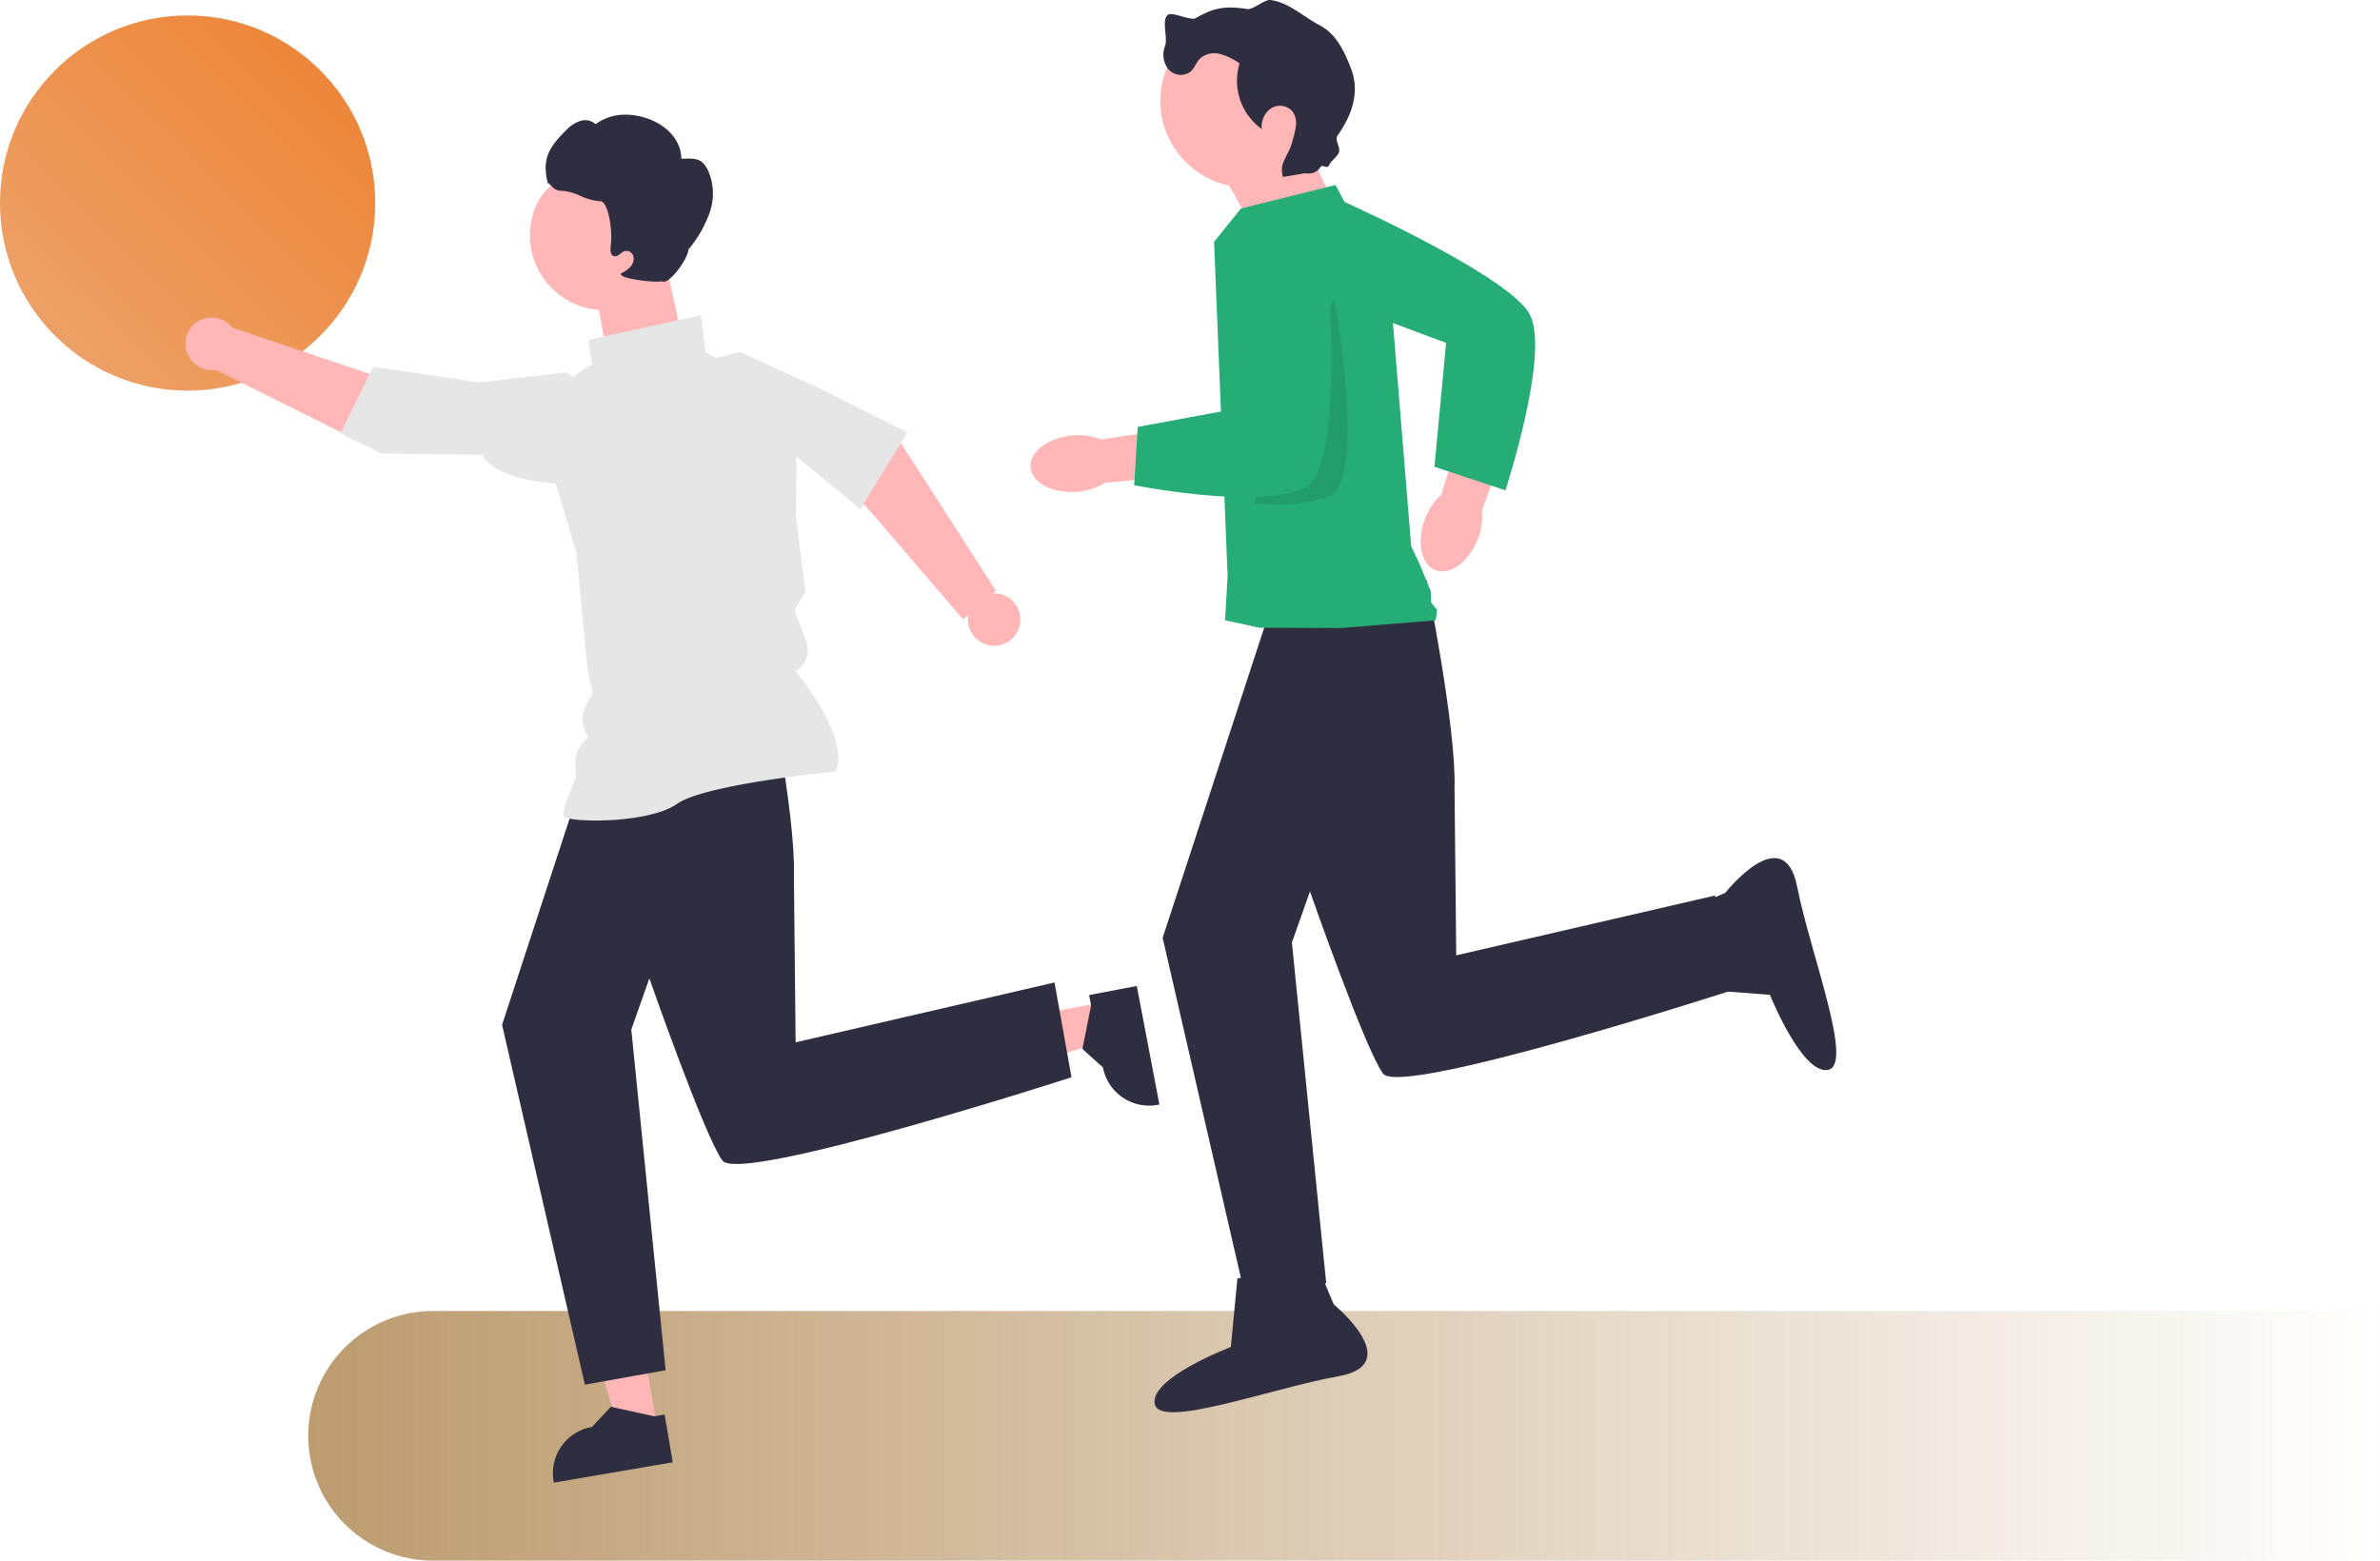 <svg xmlns="http://www.w3.org/2000/svg" xmlns:xlink="http://www.w3.org/1999/xlink" width="464.433" height="304.598" viewBox="0 0 464.433 304.598">
  <defs>
    <linearGradient id="linear-gradient" x1="0.146" y1="0.854" x2="0.854" y2="0.146" gradientUnits="objectBoundingBox">
      <stop offset="0" stop-color="#b1cdeb"/>
      <stop offset="0" stop-color="#eda066"/>
      <stop offset="1" stop-color="#ed863a"/>
    </linearGradient>
    <linearGradient id="linear-gradient-2" y1="0.5" x2="1" y2="0.5" gradientUnits="objectBoundingBox">
      <stop offset="0" stop-color="#b1cdeb"/>
      <stop offset="0" stop-color="#bc9b6f"/>
      <stop offset="1" stop-color="#bc9b6f" stop-opacity="0"/>
    </linearGradient>
  </defs>
  <g id="img02" transform="translate(232.216 152.299)">
    <g id="グループ_17825" data-name="グループ 17825" transform="translate(-232.216 -152.299)">
      <g id="グループ_17822" data-name="グループ 17822" transform="translate(0 3.019)">
        <circle id="楕円形_1816" data-name="楕円形 1816" cx="36.612" cy="36.612" r="36.612" fill="url(#linear-gradient)"/>
      </g>
      <path id="長方形_24117" data-name="長方形 24117" d="M24.362,0H404.281a0,0,0,0,1,0,0V48.723a0,0,0,0,1,0,0H24.362A24.362,24.362,0,0,1,0,24.362v0A24.362,24.362,0,0,1,24.362,0Z" transform="translate(60.151 255.875)" fill="url(#linear-gradient-2)"/>
      <g id="グループ_17823" data-name="グループ 17823" transform="translate(36.18 22.387)">
        <path id="パス_57090" data-name="パス 57090" d="M229.775,217.755l1.367,7.174-27.02,8.688L202.1,223.029Z" transform="translate(-50.73 -44.549)" fill="#ffb6b6"/>
        <path id="パス_57091" data-name="パス 57091" d="M228.192,216.224l.385,2.019-1.7,8.494,4.011,3.615h0a9.166,9.166,0,0,0,10.72,7.287l.293-.055-4.409-23.132Z" transform="translate(-51.838 -44.401)" fill="#2f2e41"/>
        <path id="パス_57092" data-name="パス 57092" d="M139.307,303.5l-7.2,1.231-8.177-27.18,10.624-1.818Z" transform="translate(-47.232 -47.143)" fill="#ffb6b6"/>
        <path id="パス_57093" data-name="パス 57093" d="M140.507,301.942l-2.026.347-8.461-1.864-3.689,3.942h0a9.167,9.167,0,0,0-7.488,10.581l.051.293L142.1,311.27Z" transform="translate(-46.998 -48.248)" fill="#2f2e41"/>
        <path id="パス_57094" data-name="パス 57094" d="M129.358,142.056,159.8,148.95s5.864,28.911,5.479,40.609l.334,32.651,50.522-11.68,3.313,18.5s-64.655,20.9-68.117,16.258-14.26-35.554-14.26-35.554l-3.525,9.98,6.7,66.493-15.762,2.823L108.33,218.79l20.31-62.039.718-14.695Z" transform="translate(-46.534 -41.162)" fill="#2f2e41"/>
        <path id="パス_57095" data-name="パス 57095" d="M141.8,69.936l2.388,10.985L129.862,85.7,127.952,75.19Z" transform="translate(-47.412 -37.935)" fill="#ffb6b6"/>
        <path id="パス_57096" data-name="パス 57096" d="M103.688,104.229l-21.625.026L49.175,87.845l2.755-8.3,28.5,9.616s17.314.119,24.064,3.515Z" transform="translate(-43.887 -38.365)" fill="#ffb6b6"/>
        <ellipse id="楕円形_1817" data-name="楕円形 1817" cx="5.117" cy="5.117" rx="5.117" ry="5.117" transform="translate(0 39.6)" fill="#ffb6b6"/>
        <path id="パス_57097" data-name="パス 57097" d="M173.819,166.467l.049-.119c2.615-6.348-6.5-17.8-7.853-19.456h0a4.839,4.839,0,0,0,2.064-5.836l-1.172-3.1-1.173-3.032,2.186-3.513-.01-.072-1.826-14.527.1-9.972a20.854,20.854,0,0,0-10.917-18.473l-6.826-3.741-.907-7.211-21.967,4.792.756,4.831a16.026,16.026,0,0,0-8.4,18.849l5.3,17.844,2.225,23.295,1,4.068-1.267,2.3a5.891,5.891,0,0,0-.176,5.388l.5,1.051h0a6.039,6.039,0,0,0-2.471,4.993l.074,2.91c-.354.8-2.684,6.095-2.384,7.312.046.182.227.325.573.448,2.716.965,16.4.924,21.567-2.714,5.5-3.873,30.577-6.282,30.829-6.306Z" transform="translate(-46.934 -38.27)" fill="#e6e6e6"/>
        <path id="パス_57098" data-name="パス 57098" d="M133.853,49.83c7.532,2.9,11.286,8.494,8.385,16.026A14.615,14.615,0,0,1,114.962,55.35C117.863,47.817,126.321,46.929,133.853,49.83Z" transform="translate(-46.787 -36.966)" fill="#ffb6b6"/>
        <path id="パス_57099" data-name="パス 57099" d="M169.806,91.086,187.867,101.8l19.3,30.02-6.42,5.562-19.011-22.171s-14.392-8.694-18.339-14.878Z" transform="translate(-48.998 -38.881)" fill="#ffb6b6"/>
        <ellipse id="楕円形_1818" data-name="楕円形 1818" cx="5.117" cy="5.117" rx="5.117" ry="5.117" transform="translate(152.702 93.409)" fill="#ffb6b6"/>
        <path id="パス_57100" data-name="パス 57100" d="M171.221,91.805l-14.9-6.868-8.449,1.972a9.13,9.13,0,0,0-6.792,6.839h0a9.111,9.111,0,0,0,6.31,10.719c6.717,1.978,15.484,3.632,19.1.272l.036-.034,13.155,10.883,9.208-14.97Z" transform="translate(-47.989 -38.606)" fill="#e6e6e6"/>
        <path id="パス_57101" data-name="パス 57101" d="M148.952,47.389c-1.2-2.507-2.462-2.444-5.241-2.356-.1-5.345-5.87-8.695-11.216-8.6a9.676,9.676,0,0,0-5.52,1.856,3.01,3.01,0,0,0-2.883-.663,6.208,6.208,0,0,0-2.615,1.6c-3.689,3.568-5.117,6.01-3.717,10.947-.18-1.252.711,1.1,2.333,1.09a10.608,10.608,0,0,1,3.931,1.021,10.93,10.93,0,0,0,3.928,1.043c1.362.011,2.446,5.32,1.969,8.9-.091.678-.061,1.569.585,1.8.795.281,1.411-.787,2.229-1a1.452,1.452,0,0,1,1.646,1.164,2.362,2.362,0,0,1-.715,2.044A6.993,6.993,0,0,1,131.8,67.49l.288.307c.543.742,6.97,1.509,7.8,1.118,1.109,1.015,5.03-4.034,5.22-6.193a23.348,23.348,0,0,0,4.133-7.194A11.153,11.153,0,0,0,148.952,47.389Z" transform="translate(-46.932 -36.436)" fill="#2f2e41"/>
        <path id="パス_57102" data-name="パス 57102" d="M102.515,90.992,81.7,87.945l-6.428,13.034,8.124,3.9,19.586.245.026.045c2.467,4.447,11.578,5.631,18.786,5.842a9.382,9.382,0,0,0,9.605-8.474h0a9.4,9.4,0,0,0-4.462-8.867l-7.64-4.632Z" transform="translate(-45.055 -38.741)" fill="#e6e6e6"/>
      </g>
      <g id="グループ_17824" data-name="グループ 17824" transform="translate(201.111)">
        <path id="パス_57103" data-name="パス 57103" d="M257.784,274.077l15.51-2.778,3.283,7.83s14.19,11.664.936,14.037-34.955,10.471-35.868,5.372S256.5,287.461,256.5,287.461l1.286-13.384Z" transform="translate(-217.429 -24.558)" fill="#2f2e41"/>
        <path id="パス_57104" data-name="パス 57104" d="M353.15,213.977l-3.069-15.455,7.766-3.43s11.4-14.407,14.018-1.2,11.126,34.751,6.047,35.76-11.356-14.641-11.356-14.641l-13.406-1.034Z" transform="translate(-222.282 -20.845)" fill="#2f2e41"/>
        <path id="パス_57105" data-name="パス 57105" d="M271.949,42.851l5.261,11.14-12.935,9.827-8.156-14.54Z" transform="translate(-218.078 -14.336)" fill="#ffb6b6"/>
        <path id="パス_57106" data-name="パス 57106" d="M261.35,15.936a16.934,16.934,0,1,1-18.462,15.253A16.935,16.935,0,0,1,261.35,15.936Z" transform="translate(-217.483 -13.128)" fill="#ffb6b6"/>
        <path id="uuid-f68e07f8-5e29-416d-9da0-e57882c29073-93" d="M296.853,117.865a11.973,11.973,0,0,1,3.152-4.689l5.977-19.052,8.982,3.108-7.03,18.991a11.973,11.973,0,0,1-.8,5.592c-1.716,4.462-5.407,7.193-8.246,6.1s-3.75-5.592-2.035-10.053Z" transform="translate(-219.862 -16.63)" fill="#ffb6b6"/>
        <path id="パス_57107" data-name="パス 57107" d="M264.3,124.286l30.448,6.894s5.864,28.911,5.479,40.609l.334,32.651,50.523-11.68,3.313,18.5s-64.656,20.9-68.117,16.258-14.26-35.553-14.26-35.553l-3.526,9.98,6.7,66.492-15.762,2.823-16.159-70.239,20.31-62.04.717-14.695Z" transform="translate(-217.503 -17.98)" fill="#2f2e41"/>
        <path id="パス_57108" data-name="パス 57108" d="M310.627,110.389s8.724-26.618,4.785-34.265c-3.612-7.012-31.554-19.915-36.176-22.013L277.467,50.8l-18.452,4.59L253.774,61.9l2.646,65.224-.5,8.623,6.691,1.464,15.879.061,18.532-1.514.287-2.035-1.171-1.413-.084-2.256-2.135-5.206-1.678-3.54-3.559-43.566,10.372,3.877-2.274,24.171Z" transform="translate(-217.973 -14.691)" fill="#25ad75"/>
        <path id="パス_57109" data-name="パス 57109" d="M277.585,73.917s6.722,36.38-1.371,38.823a31.63,31.63,0,0,1-14.255,1.162" transform="translate(-218.339 -15.726)" opacity="0.1" style="isolation: isolate"/>
        <path id="uuid-94c17bd6-4115-491c-994a-3430305de075-94" d="M224.459,101.88a11.957,11.957,0,0,1,5.6.782L249.8,99.7l1.134,9.438-20.153,1.987a11.958,11.958,0,0,1-5.378,1.726c-4.764.41-8.834-1.715-9.095-4.745s3.387-5.818,8.149-6.227Z" transform="translate(-216.296 -16.88)" fill="#ffb6b6"/>
        <path id="パス_57110" data-name="パス 57110" d="M237.674,109.684l-.222-.044.7-11.377,17.329-3.2L253.908,67.62A10.666,10.666,0,0,1,275.2,66.277c1.266,18.485,1.511,41.111-4.5,43.926a16.6,16.6,0,0,1-4.066,1.2c-10.408,1.865-28.1-1.554-28.957-1.722Z" transform="translate(-217.243 -14.94)" fill="#25ad75"/>
        <path id="パス_57111" data-name="パス 57111" d="M272.192,46.618c-1.538.258-3.9.667-5.435.926-.823-2.925,1.083-3.993,1.828-6.939a21.761,21.761,0,0,0,.693-2.959,4.007,4.007,0,0,0-.656-2.893,3.266,3.266,0,0,0-4.2-.6,4.261,4.261,0,0,0-1.787,4.037,11.579,11.579,0,0,1-4.347-12.811,12.407,12.407,0,0,0-3.83-1.846,4.208,4.208,0,0,0-3.964.975c-.683.73-.991,1.762-1.729,2.436a3.2,3.2,0,0,1-4.355-.417,4.58,4.58,0,0,1-.65-4.586c.573-1.519-.771-5.1.55-6.045.9-.643,4.408,1.191,5.378.658a22.522,22.522,0,0,1,2.717-1.337,11.293,11.293,0,0,1,3.753-.751,22.6,22.6,0,0,1,3.622.293c1.221.166,3.355-1.915,4.575-1.75,3.593.486,6.354,3.246,9.567,4.925s4.792,5.028,6.1,8.41c1.859,4.818.036,9.352-2.609,13.106-.653.928.676,2.292.238,3.339-.407.973-1.5,1.525-1.916,2.493-.356.828-1.286-.391-1.717.4a2.489,2.489,0,0,1-1.926,1.159,7.362,7.362,0,0,1-2.315-.218" transform="translate(-217.51 -13)" fill="#2f2e41"/>
      </g>
    </g>
  </g>
</svg>

